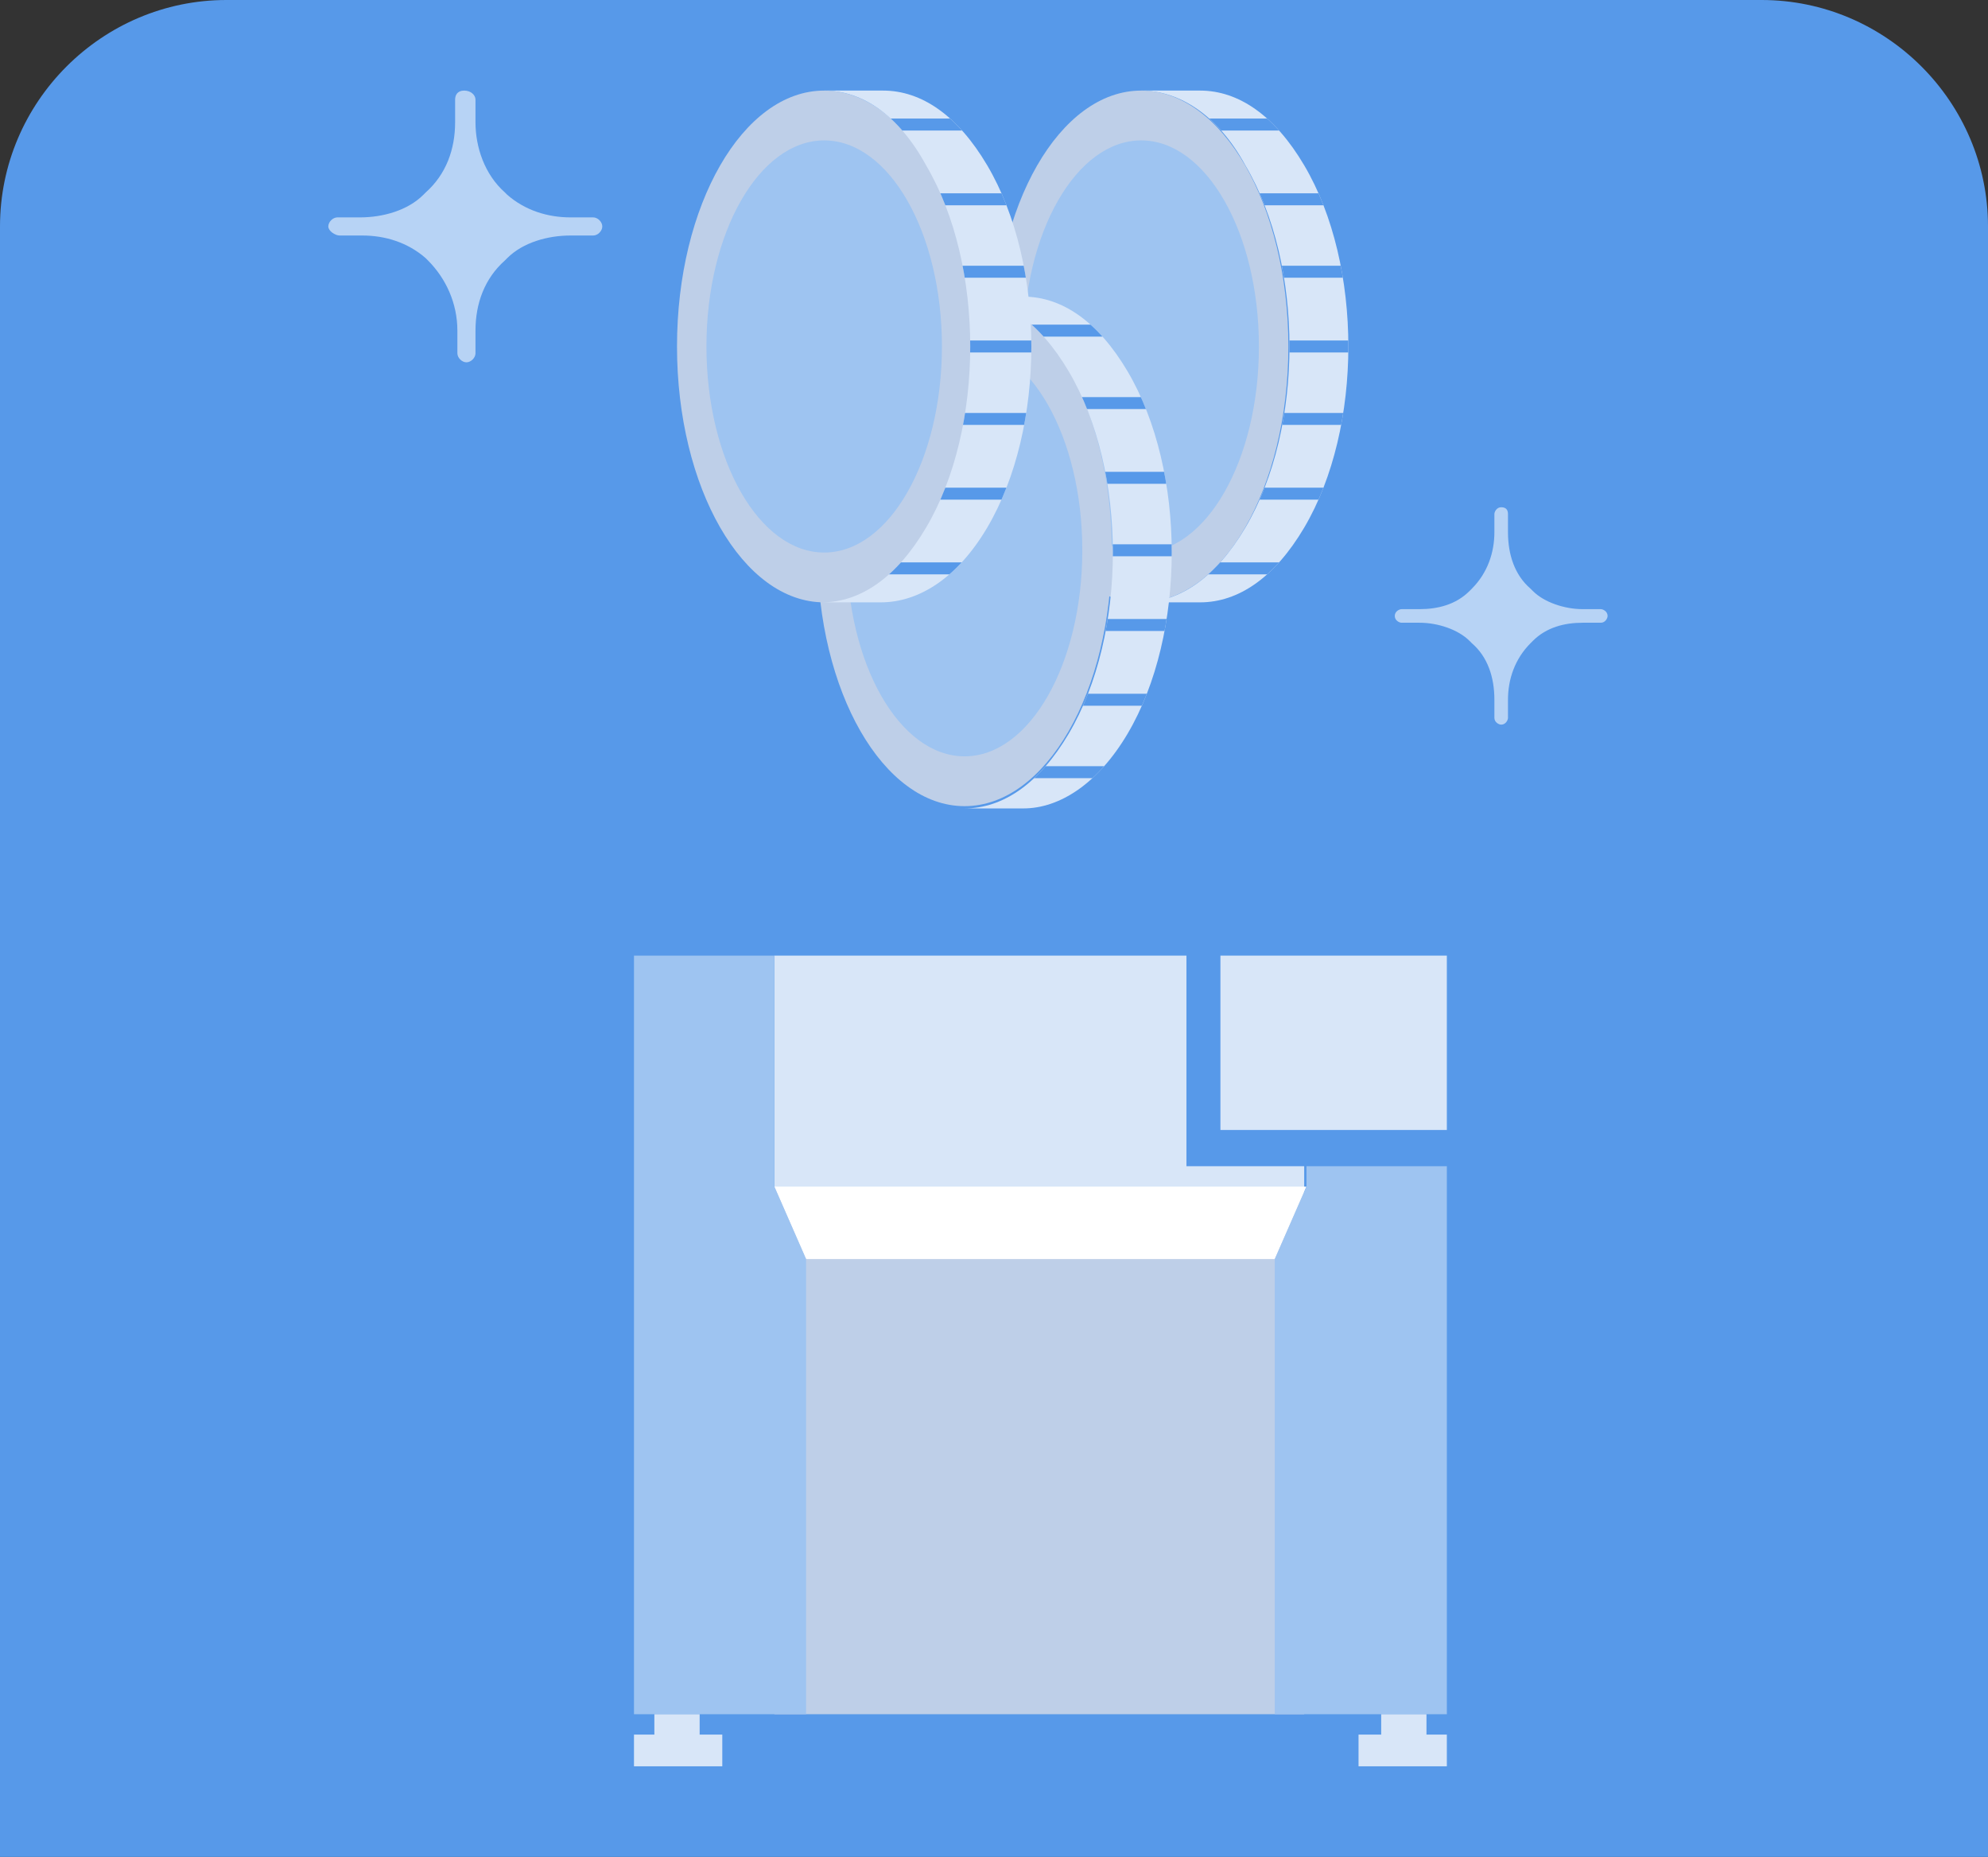 <?xml version="1.0" encoding="utf-8"?>
<!-- Generator: Adobe Illustrator 26.0.2, SVG Export Plug-In . SVG Version: 6.00 Build 0)  -->
<svg version="1.1" xmlns="http://www.w3.org/2000/svg" xmlns:xlink="http://www.w3.org/1999/xlink" x="0px" y="0px" width="87.8px"
	 height="82px" viewBox="0 0 87.8 82" style="enable-background:new 0 0 87.8 82;" xml:space="preserve">
<rect x="0" y="0" width="87.8" height="82" fill="#333333" stroke="none"/>
<style type="text/css">
	.st0{fill:#E99251;}
	.st1{fill:#6EC669;}
	.st2{fill:#5799E9;}
	.st3{fill:#FFCEC0;}
	.st4{fill:#C3D6E6;}
	.st5{fill:#4A5A72;}
	.st6{fill:#FFCB80;}
	.st7{fill:#FFAB33;}
	.st8{fill:#C6C6C6;}
	.st9{fill:#FFC6C7;}
	.st10{fill:#FF9600;}
	.st11{fill:#242424;}
	.st12{fill:#00C1ED;}
	.st13{fill:url(#SVGID_1_);}
	.st14{fill:url(#SVGID_00000140726037149900173450000013441074019275280317_);}
	.st15{fill:#6B6B6B;}
	.st16{fill:none;stroke:#F0D23E;stroke-width:0.165;stroke-miterlimit:10;}
	.st17{opacity:0.17;fill:#231D1E;}
	.st18{fill:#F9DECB;}
	.st19{fill-rule:evenodd;clip-rule:evenodd;fill:#4A5A72;}
	.st20{fill:#29A1E1;}
	.st21{fill:#249FE0;}
	.st22{fill:#787878;}
	.st23{fill:#0090DB;}
	.st24{fill:#33A6E2;}
	.st25{fill:none;stroke:#00B9E5;stroke-width:0.165;stroke-miterlimit:10;}
	.st26{fill:#949494;}
	.st27{fill:#80C7ED;}
	.st28{fill:#FF2900;}
	.st29{fill:#813505;}
	.st30{fill:#FF6300;}
	.st31{fill:none;stroke:#FF9F00;stroke-width:0.179;stroke-miterlimit:10;}
	.st32{fill:#FF9F71;}
	.st33{fill:#644445;}
	.st34{fill:#A86F3D;}
	.st35{fill:#0C284A;}
	.st36{fill:#E4E4E4;}
	.st37{fill:#EBEAEB;}
	.st38{fill:#CACACA;}
	.st39{fill:#DBDBDA;}
	.st40{fill:#33393A;}
	.st41{fill:#D4D4D4;}
	.st42{fill:#00B6E8;}
	.st43{fill:none;stroke:#C6C6C6;stroke-width:0.179;stroke-miterlimit:10;}
	.st44{fill:#FF0000;}
	.st45{fill:#BFBFBF;}
	.st46{opacity:0.45;fill:#F9DECB;}
	.st47{fill:#6E4F00;}
	.st48{fill:#FF1E9C;}
	.st49{fill:#FF3EAA;}
	.st50{fill:#FF4BB0;}
	.st51{fill:none;stroke:#F081B8;stroke-width:0.165;stroke-miterlimit:10;}
	.st52{fill:#B2B2B2;}
	.st53{fill:#31464F;}
	.st54{fill:#C8EEFF;}
	.st55{fill:#E9FCFF;}
	.st56{fill:#DADADA;}
	.st57{fill-rule:evenodd;clip-rule:evenodd;fill:#81B3C2;}
	.st58{fill-rule:evenodd;clip-rule:evenodd;fill:#6E97A1;}
	.st59{fill-rule:evenodd;clip-rule:evenodd;fill:#9ACAD9;}
	.st60{fill:#5B7B80;}
	.st61{fill-rule:evenodd;clip-rule:evenodd;fill:#5B7B80;}
	.st62{fill:#9EC4F1;}
	.st63{fill:#D8E5F8;}
	.st64{fill:#D8E6F8;}
	.st65{fill:none;stroke:#FFFFFF;stroke-width:1.017;stroke-miterlimit:10;}
	.st66{fill:none;stroke:#9EC4F1;stroke-width:1.695;stroke-miterlimit:10;}
	.st67{fill:#B6E2B3;}
	.st68{fill:#B6E2B2;}
	.st69{fill:#FFFFFF;}
	.st70{fill:#EEF8EF;}
	.st71{fill:none;stroke:#6EC669;stroke-width:1.383;stroke-miterlimit:10;}
	.st72{fill:#8BBAEB;}
	.st73{fill:#CCE0FF;}
	.st74{fill:#5799E9;stroke:#D8E6F8;stroke-width:0.678;stroke-miterlimit:10;}
	.st75{fill:none;stroke:#D8E6F8;stroke-width:0.678;stroke-miterlimit:10;}
	.st76{fill:#91C98F;}
	.st77{fill:#EFB385;}
	.st78{fill:#FDF4EC;}
	.st79{fill:#FFFFFD;}
	.st80{fill:#EFC19E;}
	.st81{fill:none;stroke:#FFFFFF;stroke-width:0.339;stroke-linecap:round;stroke-linejoin:round;}
	.st82{fill:none;stroke:#FFFFFF;stroke-width:0.339;stroke-linecap:round;stroke-linejoin:round;stroke-dasharray:1.185,1.185;}
	.st83{fill:none;stroke:#FFFFFF;stroke-width:0.339;stroke-linecap:round;stroke-linejoin:round;stroke-dasharray:1.346,1.346;}
	.st84{fill:none;stroke:#FFFFFF;stroke-width:0.339;stroke-linecap:round;stroke-linejoin:round;stroke-dasharray:1.346,1.346;}
	.st85{fill:none;stroke:#FFFFFF;stroke-width:0.339;stroke-linecap:round;stroke-linejoin:round;stroke-dasharray:1.449,1.449;}
	.st86{fill:none;stroke:#FFFFFF;stroke-width:0.339;stroke-linecap:round;stroke-linejoin:round;stroke-dasharray:1.728,1.728;}
	.st87{fill:none;stroke:#FFFFFF;stroke-width:0.339;stroke-linecap:round;stroke-linejoin:round;stroke-dasharray:1.418,1.418;}
	.st88{fill:none;stroke:#FFFFFF;stroke-width:0.339;stroke-linecap:round;stroke-linejoin:round;stroke-dasharray:1.362,1.362;}
	.st89{fill:none;stroke:#FFFFFF;stroke-width:0.339;stroke-linecap:round;stroke-linejoin:round;stroke-dasharray:1.347,1.347;}
	.st90{fill:none;stroke:#FFFFFF;stroke-width:0.339;stroke-linecap:round;stroke-linejoin:round;stroke-dasharray:1.44,1.44;}
	.st91{fill:#B5D2F8;}
	.st92{fill:none;stroke:#DDF8DE;stroke-width:3.39;stroke-miterlimit:10;}
	.st93{fill:none;stroke:#B6E2B2;stroke-width:2.373;stroke-linecap:round;stroke-linejoin:round;stroke-miterlimit:10;}
	.st94{fill:#FCF3EC;}
	.st95{fill:#B7D3F5;}
	.st96{fill:#9BD698;}
	.st97{fill:#DDF8DE;}
	.st98{clip-path:url(#SVGID_00000065791226728772771600000000622038335105166771_);fill:#9BD698;}
	.st99{fill:none;stroke:#E9F8EA;stroke-width:0.407;stroke-miterlimit:10;}
	.st100{fill:#F8DDCA;}
	.st101{fill:none;stroke:#9EC4F1;stroke-width:0.678;stroke-miterlimit:10;stroke-dasharray:2.034;}
	.st102{fill:none;stroke:#FFFFFF;stroke-width:0.678;stroke-miterlimit:10;}
	.st103{fill:#6EC669;stroke:#B6E2B2;stroke-width:0.848;stroke-linecap:round;stroke-linejoin:round;stroke-miterlimit:10;}
	.st104{fill:none;stroke:#B6E2B2;stroke-width:0.678;stroke-linecap:round;stroke-linejoin:round;stroke-miterlimit:10;}
	.st105{fill:none;stroke:#EFB385;stroke-width:1.017;stroke-miterlimit:10;}
	.st106{fill:#BECFE8;}
	
		.st107{clip-path:url(#SVGID_00000183934458204234804550000012480708117264907955_);fill:none;stroke:#5799E9;stroke-width:0.529;stroke-miterlimit:10;}
	
		.st108{clip-path:url(#SVGID_00000142177972402536632000000010427732804057450167_);fill:none;stroke:#5799E9;stroke-width:0.529;stroke-miterlimit:10;}
	
		.st109{clip-path:url(#SVGID_00000091698094832444204230000014101464129075507375_);fill:none;stroke:#5799E9;stroke-width:0.529;stroke-miterlimit:10;}
	.st110{fill:none;stroke:#EEF8EF;stroke-width:1.017;stroke-miterlimit:10;}
	.st111{fill:none;stroke:#B6E2B2;stroke-width:0.678;stroke-miterlimit:10;stroke-dasharray:2.034;}
	.st112{fill:none;stroke:#EFB385;stroke-width:0.429;stroke-miterlimit:10;}
	.st113{fill:#FDF4EC;stroke:#FDF4EC;stroke-width:0.678;stroke-linecap:round;stroke-miterlimit:10;}
	.st114{fill:none;stroke:#EFB385;stroke-width:0.214;stroke-miterlimit:10;}
	.st115{fill:none;stroke:#FFFFFF;stroke-width:1.356;stroke-miterlimit:10;}
	
		.st116{clip-path:url(#SVGID_00000029030849463742567020000013577981881601779122_);fill:none;stroke:#FFFFFF;stroke-width:0.339;stroke-miterlimit:10;}
	.st117{fill:none;stroke:#D2E8C3;stroke-width:1.017;stroke-miterlimit:10;}
	.st118{fill:none;stroke:#EBC4A3;stroke-width:0.508;stroke-miterlimit:10;}
	.st119{fill:#D3E5FC;}
	.st120{fill:#9FCBFB;}
	.st121{fill:#328AF8;}
	.st122{fill:#336DBF;stroke:#336DBF;stroke-width:1.017;stroke-miterlimit:10;}
	.st123{fill:#A2CBFD;}
	.st124{fill:none;stroke:#A2CBFD;stroke-width:1.695;stroke-miterlimit:10;}
</style>
<g id="背景仮">
	<path class="st2" d="M0,82V10C0,4.5,4.5,0,10,0h67.8c5.5,0,10,4.5,10,10v72H0z"/>
</g>
<g id="アイコン">
</g>
<g id="サイズ調整用枠">
	<g>
		<g>
			<ellipse class="st106" cx="50.4" cy="15.3" rx="6.5" ry="11.3"/>
			<ellipse class="st62" cx="50.4" cy="15.3" rx="5.2" ry="9.1"/>
			<g>
				<path class="st64" d="M53,26.6h-2.6c1.7,0,3.3-1.1,4.6-3.3c2.6-4.4,2.6-11.6,0-16C53.8,5.1,52.1,4,50.4,4H53
					c1.7,0,3.3,1.1,4.6,3.3c2.6,4.4,2.6,11.6,0,16C56.3,25.5,54.7,26.6,53,26.6z"/>
			</g>
			<g>
				<defs>
					<path id="SVGID_00000101089380639911537550000009467655736076383422_" d="M53,26.6h-2.6c1.7,0,3.3-1.1,4.6-3.3
						c2.6-4.4,2.6-11.6,0-16C53.8,5.1,52.1,4,50.4,4H53c1.7,0,3.3,1.1,4.6,3.3c2.6,4.4,2.6,11.6,0,16C56.3,25.5,54.7,26.6,53,26.6z"
						/>
				</defs>
				<clipPath id="SVGID_00000170269560746583343780000006120649722161464766_">
					<use xlink:href="#SVGID_00000101089380639911537550000009467655736076383422_"  style="overflow:visible;"/>
				</clipPath>
				
					<line style="clip-path:url(#SVGID_00000170269560746583343780000006120649722161464766_);fill:none;stroke:#5799E9;stroke-width:0.529;stroke-miterlimit:10;" x1="52.2" y1="25.1" x2="57.7" y2="25.1"/>
				
					<line style="clip-path:url(#SVGID_00000170269560746583343780000006120649722161464766_);fill:none;stroke:#5799E9;stroke-width:0.529;stroke-miterlimit:10;" x1="54.7" y1="15.3" x2="60.2" y2="15.3"/>
				
					<line style="clip-path:url(#SVGID_00000170269560746583343780000006120649722161464766_);fill:none;stroke:#5799E9;stroke-width:0.529;stroke-miterlimit:10;" x1="52.2" y1="5.5" x2="57.7" y2="5.5"/>
				
					<line style="clip-path:url(#SVGID_00000170269560746583343780000006120649722161464766_);fill:none;stroke:#5799E9;stroke-width:0.529;stroke-miterlimit:10;" x1="54" y1="8.8" x2="59.5" y2="8.8"/>
				
					<line style="clip-path:url(#SVGID_00000170269560746583343780000006120649722161464766_);fill:none;stroke:#5799E9;stroke-width:0.529;stroke-miterlimit:10;" x1="54.6" y1="12" x2="60.1" y2="12"/>
				
					<line style="clip-path:url(#SVGID_00000170269560746583343780000006120649722161464766_);fill:none;stroke:#5799E9;stroke-width:0.529;stroke-miterlimit:10;" x1="54.4" y1="18.5" x2="59.9" y2="18.5"/>
				
					<line style="clip-path:url(#SVGID_00000170269560746583343780000006120649722161464766_);fill:none;stroke:#5799E9;stroke-width:0.529;stroke-miterlimit:10;" x1="54.5" y1="21.8" x2="60" y2="21.8"/>
			</g>
		</g>
		<g>
			<ellipse class="st106" cx="42.6" cy="24.3" rx="6.5" ry="11.3"/>
			<ellipse class="st62" cx="42.6" cy="24.3" rx="5.2" ry="9.1"/>
			<g>
				<path class="st64" d="M45.2,35.7h-2.6c1.7,0,3.3-1.1,4.6-3.3c2.6-4.4,2.6-11.6,0-16c-1.3-2.2-2.9-3.3-4.6-3.3h2.6
					c1.7,0,3.3,1.1,4.6,3.3c2.6,4.4,2.6,11.6,0,16C48.5,34.6,46.8,35.7,45.2,35.7z"/>
			</g>
			<g>
				<defs>
					<path id="SVGID_00000141426771716667653700000009015621065055645097_" d="M45.2,35.7h-2.6c1.7,0,3.3-1.1,4.6-3.3
						c2.6-4.4,2.6-11.6,0-16c-1.3-2.2-2.9-3.3-4.6-3.3h2.6c1.7,0,3.3,1.1,4.6,3.3c2.6,4.4,2.6,11.6,0,16
						C48.5,34.6,46.8,35.7,45.2,35.7z"/>
				</defs>
				<clipPath id="SVGID_00000019650770984085073670000017400442479617621685_">
					<use xlink:href="#SVGID_00000141426771716667653700000009015621065055645097_"  style="overflow:visible;"/>
				</clipPath>
				
					<line style="clip-path:url(#SVGID_00000019650770984085073670000017400442479617621685_);fill:none;stroke:#5799E9;stroke-width:0.529;stroke-miterlimit:10;" x1="44.4" y1="34.1" x2="49.9" y2="34.1"/>
				
					<line style="clip-path:url(#SVGID_00000019650770984085073670000017400442479617621685_);fill:none;stroke:#5799E9;stroke-width:0.529;stroke-miterlimit:10;" x1="46.9" y1="24.3" x2="52.4" y2="24.3"/>
				
					<line style="clip-path:url(#SVGID_00000019650770984085073670000017400442479617621685_);fill:none;stroke:#5799E9;stroke-width:0.529;stroke-miterlimit:10;" x1="44.4" y1="14.6" x2="49.9" y2="14.6"/>
				
					<line style="clip-path:url(#SVGID_00000019650770984085073670000017400442479617621685_);fill:none;stroke:#5799E9;stroke-width:0.529;stroke-miterlimit:10;" x1="46.2" y1="17.8" x2="51.7" y2="17.8"/>
				
					<line style="clip-path:url(#SVGID_00000019650770984085073670000017400442479617621685_);fill:none;stroke:#5799E9;stroke-width:0.529;stroke-miterlimit:10;" x1="46.8" y1="21.1" x2="52.3" y2="21.1"/>
				
					<line style="clip-path:url(#SVGID_00000019650770984085073670000017400442479617621685_);fill:none;stroke:#5799E9;stroke-width:0.529;stroke-miterlimit:10;" x1="46.6" y1="27.6" x2="52.1" y2="27.6"/>
				
					<line style="clip-path:url(#SVGID_00000019650770984085073670000017400442479617621685_);fill:none;stroke:#5799E9;stroke-width:0.529;stroke-miterlimit:10;" x1="46.6" y1="30.9" x2="52.1" y2="30.9"/>
			</g>
		</g>
		<g>
			<ellipse class="st106" cx="36.4" cy="15.3" rx="6.5" ry="11.3"/>
			<ellipse class="st62" cx="36.4" cy="15.3" rx="5.2" ry="9.1"/>
			<g>
				<path class="st64" d="M38.9,26.6h-2.6c1.7,0,3.3-1.1,4.6-3.3c2.6-4.4,2.6-11.6,0-16C39.7,5.1,38.1,4,36.4,4h2.6
					c1.7,0,3.3,1.1,4.6,3.3c2.6,4.4,2.6,11.6,0,16C42.3,25.5,40.6,26.6,38.9,26.6z"/>
			</g>
			<g>
				<defs>
					<path id="SVGID_00000045612459336176770460000000391166087707060869_" d="M38.9,26.6h-2.6c1.7,0,3.3-1.1,4.6-3.3
						c2.6-4.4,2.6-11.6,0-16C39.7,5.1,38.1,4,36.4,4h2.6c1.7,0,3.3,1.1,4.6,3.3c2.6,4.4,2.6,11.6,0,16
						C42.3,25.5,40.6,26.6,38.9,26.6z"/>
				</defs>
				<clipPath id="SVGID_00000092439042059306081950000017666776070245269946_">
					<use xlink:href="#SVGID_00000045612459336176770460000000391166087707060869_"  style="overflow:visible;"/>
				</clipPath>
				
					<line style="clip-path:url(#SVGID_00000092439042059306081950000017666776070245269946_);fill:none;stroke:#5799E9;stroke-width:0.529;stroke-miterlimit:10;" x1="38.2" y1="25.1" x2="43.7" y2="25.1"/>
				
					<line style="clip-path:url(#SVGID_00000092439042059306081950000017666776070245269946_);fill:none;stroke:#5799E9;stroke-width:0.529;stroke-miterlimit:10;" x1="40.7" y1="15.3" x2="46.2" y2="15.3"/>
				
					<line style="clip-path:url(#SVGID_00000092439042059306081950000017666776070245269946_);fill:none;stroke:#5799E9;stroke-width:0.529;stroke-miterlimit:10;" x1="38.2" y1="5.5" x2="43.7" y2="5.5"/>
				
					<line style="clip-path:url(#SVGID_00000092439042059306081950000017666776070245269946_);fill:none;stroke:#5799E9;stroke-width:0.529;stroke-miterlimit:10;" x1="40" y1="8.8" x2="45.4" y2="8.8"/>
				
					<line style="clip-path:url(#SVGID_00000092439042059306081950000017666776070245269946_);fill:none;stroke:#5799E9;stroke-width:0.529;stroke-miterlimit:10;" x1="40.6" y1="12" x2="46.1" y2="12"/>
				
					<line style="clip-path:url(#SVGID_00000092439042059306081950000017666776070245269946_);fill:none;stroke:#5799E9;stroke-width:0.529;stroke-miterlimit:10;" x1="40.4" y1="18.5" x2="45.9" y2="18.5"/>
				
					<line style="clip-path:url(#SVGID_00000092439042059306081950000017666776070245269946_);fill:none;stroke:#5799E9;stroke-width:0.529;stroke-miterlimit:10;" x1="40.4" y1="21.8" x2="45.9" y2="21.8"/>
			</g>
		</g>
		<path class="st95" d="M61.6,27.2c0,0.2,0.2,0.3,0.3,0.3h0.8c0.8,0,1.7,0.3,2.2,0.8c0,0,0,0,0.1,0.1c0.7,0.6,1,1.5,1,2.5v0.8
			c0,0.2,0.2,0.3,0.3,0.3c0.2,0,0.3-0.2,0.3-0.3c0,0,0-0.4,0-0.8c0-0.9,0.3-1.8,1-2.5c0,0,0,0,0.1-0.1c0.6-0.6,1.4-0.8,2.2-0.8h0.8
			c0.2,0,0.3-0.2,0.3-0.3c0-0.2-0.2-0.3-0.3-0.3h-0.8c-0.8,0-1.7-0.3-2.2-0.8c0,0,0,0-0.1-0.1c-0.7-0.6-1-1.5-1-2.5v-0.8
			c0-0.2-0.1-0.3-0.3-0.3s-0.3,0.2-0.3,0.3v0.8c0,0.9-0.3,1.8-1,2.5c0,0,0,0-0.1,0.1c-0.6,0.6-1.4,0.8-2.2,0.8h-0.8
			C61.8,26.9,61.6,27,61.6,27.2z"/>
		<path class="st95" d="M26.2,9.6h-1c-1,0-2-0.3-2.8-1c-0.1-0.1-0.1-0.1-0.1-0.1C21.4,7.7,21,6.5,21,5.4v-1C21,4.2,20.8,4,20.5,4
			s-0.4,0.2-0.4,0.4v1c0,1.2-0.4,2.3-1.3,3.1c-0.1,0.1-0.1,0.1-0.1,0.1c-0.7,0.7-1.8,1-2.8,1h-1c-0.2,0-0.4,0.2-0.4,0.4
			c0,0.2,0.3,0.4,0.5,0.4h1c1,0,2,0.3,2.8,1c0.1,0.1,0.1,0.1,0.1,0.1c0.8,0.8,1.3,1.9,1.3,3.1c0,0.5,0,1,0,1c0,0.2,0.2,0.4,0.4,0.4
			s0.4-0.2,0.4-0.4v-1c0-1.2,0.4-2.3,1.3-3.1c0.1-0.1,0.1-0.1,0.1-0.1c0.7-0.7,1.8-1,2.8-1h1c0.2,0,0.4-0.2,0.4-0.4
			C26.6,9.8,26.4,9.6,26.2,9.6z"/>
		<g>
			<g>
				<rect x="34.2" y="52.4" class="st106" width="23.4" height="23.3"/>
				<rect x="34.2" y="42.2" class="st64" width="23.4" height="10.2"/>
				<polygon class="st69" points="56.3,55.6 35.6,55.6 34.2,52.4 57.7,52.4 				"/>
				<polygon class="st62" points="35.6,75.7 28,75.7 28,42.2 34.2,42.2 34.2,52.4 35.6,55.6 				"/>
				<polygon class="st62" points="56.3,75.7 63.9,75.7 63.9,42.2 57.7,42.2 57.7,52.4 56.3,55.6 				"/>
				<polygon class="st64" points="30.9,76.6 30.9,75.7 28.9,75.7 28.9,76.6 28,76.6 28,78 31.9,78 31.9,76.6 				"/>
				<polygon class="st64" points="63,76.6 63,75.7 61,75.7 61,76.6 60,76.6 60,78 63.9,78 63.9,76.6 				"/>
			</g>
			<rect x="52.4" y="41.2" class="st2" width="13.2" height="10.3"/>
			<rect x="53.9" y="42.2" class="st64" width="10" height="7.7"/>
		</g>
	</g>
</g>
</svg>
